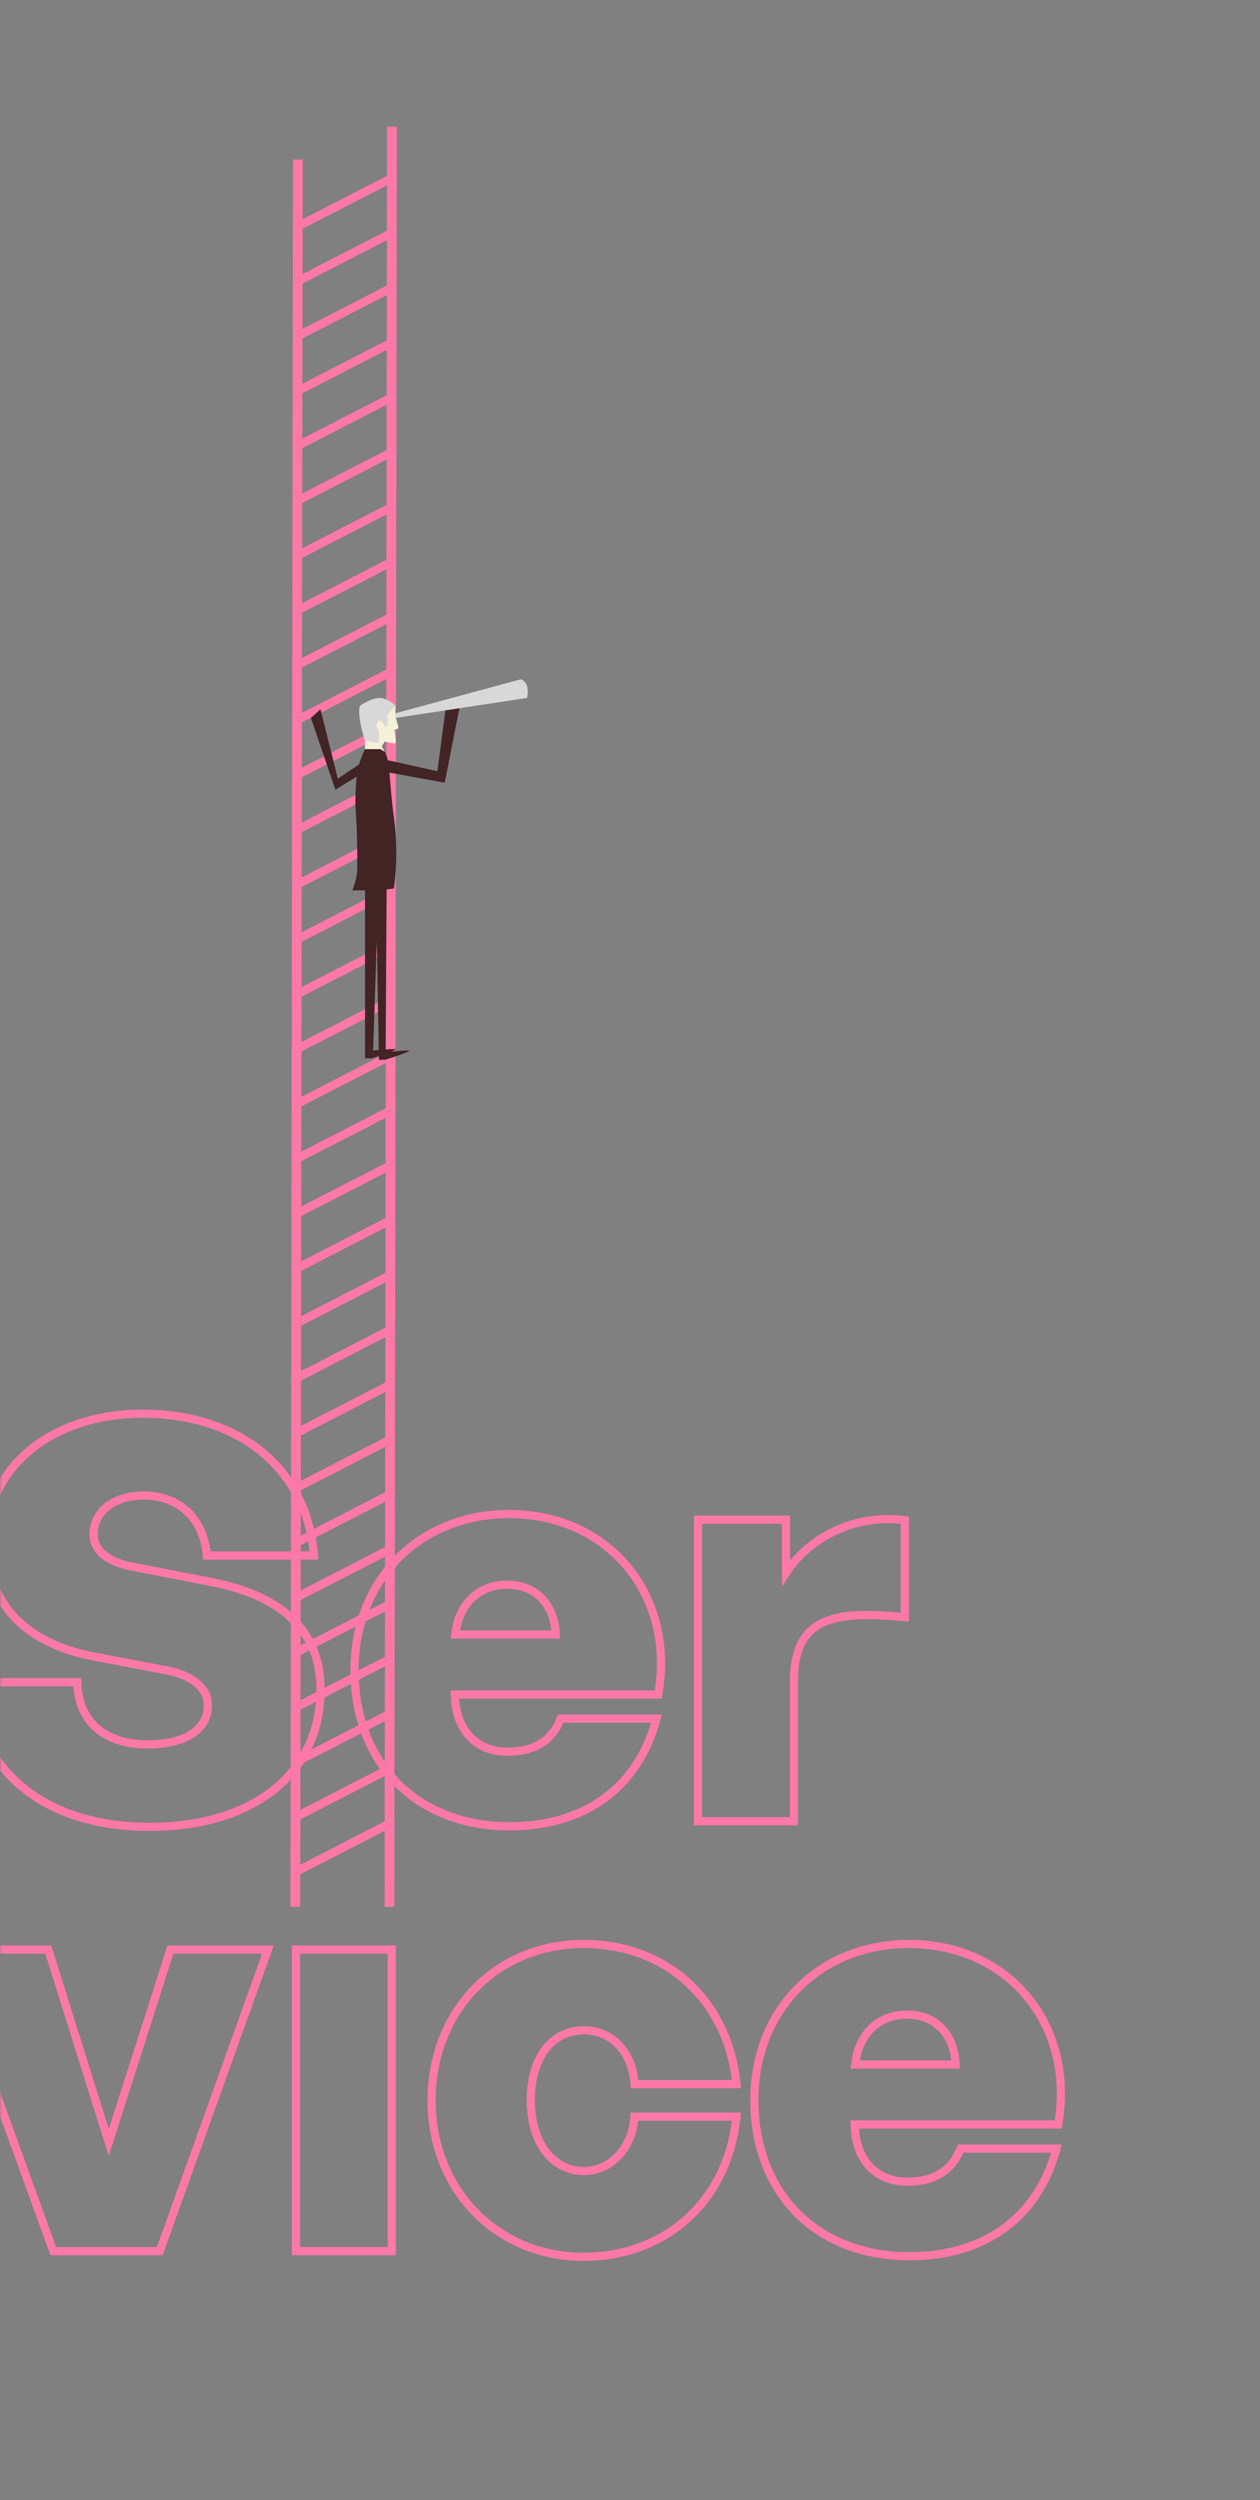 <?xml version="1.0" encoding="UTF-8"?>
<svg width="308px" height="611px" viewBox="0 0 308 611" version="1.1" xmlns="http://www.w3.org/2000/svg" xmlns:xlink="http://www.w3.org/1999/xlink">
    <rect x="0" y="0" width="308" height="611" fill="#808080" stroke="none"/>
    <title>illu_leistungen_en</title>
    <defs>
        <rect id="path-1" x="0" y="0" width="308" height="611"></rect>
    </defs>
    <g id="illu_leistungen_en" stroke="none" stroke-width="1" fill="none" fill-rule="evenodd">
        <mask id="mask-2" fill="white">
            <use xlink:href="#path-1"></use>
        </mask>
        <g id="Rectangle"></g>
        <g id="Group" mask="url(#mask-2)">
            <g transform="translate(-13.685, 31)">
                <path d="M156.306,443.069 C176.927,443.069 192.287,456.918 194.632,477.589 L194.699,478.217 L194.809,479.317 L167.826,479.317 L167.773,478.372 C167.376,471.229 162.79,466.166 156.443,466.166 C149.177,466.166 144.429,472.343 144.429,482.29 C144.429,492.006 149.319,498.55 156.443,498.55 C162.491,498.55 167.222,493.325 167.751,486.53 L167.773,486.205 L167.828,485.262 L194.809,485.262 L194.699,486.361 C192.612,507.368 177.011,521.51 156.306,521.51 C134.54,521.51 118.181,504.644 118.181,482.29 C118.181,459.846 134.494,443.069 156.306,443.069 Z M235.897,443.069 C260.62,443.069 277.344,463.055 273.446,487.607 L273.321,488.353 L273.176,489.18 L223.65,489.18 L223.654,489.238 C224.141,496.388 228.338,500.863 234.839,501.14 L235.161,501.15 L235.486,501.153 C241.525,501.153 245.496,498.762 247.445,494.018 L247.567,493.712 L247.813,493.071 L273.229,493.071 L272.891,494.33 C268.261,511.588 254.876,521.373 236.034,521.373 C212.79,521.373 197.088,505.631 197.088,482.153 C197.088,459.539 213.432,443.069 235.897,443.069 Z M-1.426,444.439 L26.214,444.439 L40.283,489.252 L54.614,444.439 L80.601,444.439 L53.445,520.14 L26.012,520.14 L-1.426,444.439 Z M110.455,444.439 L110.455,520.14 L85.03,520.14 L85.03,444.439 L110.455,444.439 Z M156.306,445.069 C135.611,445.069 120.181,460.938 120.181,482.29 C120.181,503.553 135.658,519.51 156.306,519.51 C175.396,519.51 189.841,506.932 192.498,487.932 L192.585,487.262 L169.69,487.262 L169.683,487.332 C168.856,494.566 163.741,500.202 157.068,500.535 L156.754,500.547 L156.443,500.55 C148.067,500.55 142.429,493.005 142.429,482.29 C142.429,471.336 147.941,464.166 156.443,464.166 C163.494,464.166 168.69,469.454 169.643,476.877 L169.693,477.316 L192.584,477.316 L192.574,477.225 C190.172,458.277 176.282,445.587 157.47,445.085 L156.898,445.073 L156.306,445.069 Z M235.897,445.069 C214.54,445.069 199.088,460.64 199.088,482.153 C199.088,504.527 213.895,519.373 236.034,519.373 C253.277,519.373 265.562,510.892 270.398,495.727 L270.542,495.265 L270.6,495.07 L249.171,495.07 L249.033,495.38 C246.768,500.304 242.424,502.936 236.273,503.14 L235.878,503.15 L235.486,503.153 C227.26,503.153 221.899,497.417 221.618,488.557 L221.609,488.196 L221.592,487.18 L271.487,487.18 L271.576,486.593 C274.794,464.031 259.768,445.815 237.289,445.092 L236.606,445.075 L235.897,445.069 Z M24.746,446.439 L1.426,446.439 L27.414,518.14 L52.036,518.14 L77.758,446.439 L56.073,446.439 L40.266,495.875 L24.746,446.439 Z M108.455,446.439 L87.029,446.439 L87.029,518.14 L108.455,518.14 L108.455,446.439 Z M235.349,460.33 C242.81,460.33 247.819,465.434 248.25,473.138 L248.266,473.485 L248.305,474.522 L221.647,474.522 L221.75,473.428 C222.488,465.605 227.89,460.33 235.349,460.33 Z M235.349,462.33 C229.373,462.33 224.992,466.225 223.918,472.305 L223.881,472.522 L246.196,472.522 L246.169,472.265 C245.47,466.263 241.532,462.463 235.66,462.334 L235.349,462.33 Z M48.618,313.478 C72.541,313.478 89.523,327.21 91.347,348.421 L91.397,349.066 L91.473,350.137 L63.308,350.137 L63.237,349.213 C62.592,340.825 56.994,335.479 48.892,335.479 C41.974,335.479 37.563,339.001 37.563,343.931 C37.563,347.37 40.693,349.775 45.994,350.828 L46.343,350.895 L65.385,354.594 C83.589,358.149 93.043,367.282 93.043,381.877 C93.043,402.866 76.255,416.44 50.262,416.44 C24.547,416.44 7.605,402.902 5.488,380.849 L5.428,380.178 L5.34,379.096 L33.575,379.096 L33.59,380.082 C33.72,388.939 39.676,394.302 49.714,394.302 C58.359,394.302 63.509,391.062 63.509,385.713 C63.509,382.194 60.138,379.399 54.666,378.27 L54.321,378.202 L36.375,374.777 C19.318,371.514 9.397,361.408 9.397,345.712 C9.397,326.868 25.906,313.478 48.618,313.478 Z M138.154,337.999 C162.878,337.999 179.601,357.985 175.703,382.537 L175.579,383.283 L175.434,384.11 L125.908,384.11 L125.911,384.168 C126.399,391.318 130.596,395.793 137.097,396.07 L137.418,396.08 L137.743,396.083 C143.783,396.083 147.753,393.692 149.702,388.948 L149.824,388.642 L150.071,388.001 L175.486,388.001 L175.148,389.26 C170.518,406.518 157.134,416.303 138.291,416.303 C115.047,416.303 99.345,400.561 99.345,377.083 C99.345,354.469 115.69,337.999 138.154,337.999 Z M206.995,350.131 C213.395,342.5 223.852,338.187 234.511,339.453 L235.003,339.515 L235.869,339.632 L235.869,365.31 L234.196,365.145 L233.069,365.042 L231.971,364.952 L230.903,364.874 L229.864,364.809 C229.522,364.79 229.186,364.773 228.854,364.758 L227.872,364.72 C214.007,364.27 208.864,368.05 208.747,379.687 L208.745,380.096 L208.745,415.07 L183.32,415.07 L183.32,339.369 L206.827,339.369 L206.827,350.334 L206.995,350.131 Z M48.618,315.478 C26.93,315.478 11.397,328.076 11.397,345.712 C11.397,360.223 20.391,369.531 36.267,372.718 L36.75,372.813 L54.695,376.237 C61.202,377.477 65.509,380.955 65.509,385.713 C65.509,392.412 59.324,396.302 49.714,396.302 C39.134,396.302 32.383,390.663 31.653,381.473 L31.627,381.096 L7.523,381.096 L7.543,381.286 C9.77,401.472 25.141,413.932 48.795,414.425 L49.515,414.436 L50.262,414.44 C75.232,414.44 91.043,401.656 91.043,381.877 C91.043,368.482 82.517,360.113 65.52,356.66 L65.003,356.557 L45.971,352.86 C39.635,351.693 35.563,348.659 35.563,343.931 C35.563,337.785 40.956,333.479 48.892,333.479 C57.58,333.479 63.834,339.023 65.074,347.628 L65.123,347.988 L65.14,348.136 L89.311,348.136 L89.297,347.988 C87.34,328.608 71.957,315.993 49.979,315.494 L49.311,315.482 L48.618,315.478 Z M138.154,339.999 C116.798,339.999 101.345,355.57 101.345,377.083 C101.345,399.457 116.153,414.303 138.291,414.303 C155.534,414.303 167.819,405.822 172.655,390.657 L172.8,390.195 L172.857,390 L151.429,390 L151.29,390.31 C149.025,395.234 144.681,397.866 138.53,398.07 L138.135,398.08 L137.743,398.083 C129.518,398.083 124.157,392.347 123.875,383.487 L123.866,383.126 L123.85,382.11 L173.745,382.11 L173.833,381.523 C177.051,358.961 162.026,340.745 139.547,340.022 L138.864,340.005 L138.154,339.999 Z M233.869,341.394 L233.835,341.39 C223.039,340.273 212.523,345.242 206.9,353.575 L206.665,353.929 L204.827,356.753 L204.827,341.369 L185.319,341.369 L185.319,413.069 L206.745,413.069 L206.745,380.096 C206.745,372.206 209.166,367.298 214.107,364.785 L214.39,364.646 L214.677,364.511 C217.405,363.271 220.718,362.697 225.137,362.662 L226.035,362.662 C226.188,362.663 226.341,362.665 226.496,362.667 L227.441,362.689 L228.417,362.724 L229.426,362.773 L230.468,362.835 C230.645,362.846 230.823,362.858 231.002,362.871 L232.097,362.953 L233.228,363.047 L233.869,363.105 L233.869,341.394 Z M137.606,355.26 C145.067,355.26 150.077,360.364 150.508,368.068 L150.524,368.415 L150.563,369.452 L123.904,369.452 L124.008,368.358 C124.746,360.535 130.147,355.26 137.606,355.26 Z M137.606,357.26 C131.63,357.26 127.25,361.155 126.176,367.235 L126.139,367.452 L148.454,367.452 L148.426,367.195 C147.727,361.193 143.79,357.393 137.917,357.264 L137.606,357.26 Z" id="Leistungen" fill="#FB78A7" fill-rule="nonzero"></path>
                <path d="M110.685,0 L110.069,435 L107.685,435 L107.711,416.424 L87.158,427 L87.081,426.855 L87.069,435 L84.685,435 L85.301,8 L87.685,8 L87.664,22.572 L108.212,12 L108.283,12.135 L108.301,0 L110.685,0 Z M107.73,403.02 L87.158,413.605 L87.1,413.496 L87.084,424.711 L107.715,414.095 L107.73,403.02 Z M107.749,389.615 L87.158,400.211 L87.119,400.137 L87.103,411.307 L107.734,400.691 L107.749,389.615 Z M107.768,376.21 L87.158,386.816 L87.139,386.779 L87.123,397.903 L107.752,387.287 L107.768,376.21 Z M107.787,362.806 L87.158,373.421 L87.142,384.498 L107.771,373.882 L107.787,362.806 Z M107.806,349.402 L87.177,360.016 L87.161,371.093 L107.79,360.477 L107.806,349.402 Z M107.825,335.997 L87.197,346.611 L87.181,357.689 L107.809,347.074 L107.825,335.997 Z M107.844,322.593 L87.216,333.207 L87.2,344.284 L107.828,333.669 L107.844,322.593 Z M107.863,309.188 L87.235,319.802 L87.219,330.879 L107.847,320.264 L107.863,309.188 Z M107.882,295.784 L87.255,306.397 L87.239,317.475 L107.866,306.86 L107.882,295.784 Z M107.901,282.38 L87.274,292.993 L87.258,304.07 L107.885,293.456 L107.901,282.38 Z M107.92,268.975 L87.293,279.588 L87.277,290.665 L107.904,280.051 L107.92,268.975 Z M107.939,255.57 L87.313,266.183 L87.297,277.261 L107.923,266.647 L107.939,255.57 Z M107.958,242.167 L87.332,252.78 L87.316,263.856 L107.942,253.242 L107.958,242.167 Z M107.977,228.762 L87.351,239.375 L87.335,250.451 L107.961,239.838 L107.977,228.762 Z M107.996,215.357 L87.371,225.97 L87.355,237.046 L107.98,226.433 L107.996,215.357 Z M108.014,201.953 L87.39,212.566 L87.374,223.642 L107.999,213.029 L108.014,201.953 Z M108.033,188.549 L87.409,199.161 L87.393,210.237 L108.018,199.624 L108.033,188.549 Z M108.052,175.144 L87.429,185.756 L87.413,196.832 L108.037,186.22 L108.052,175.144 Z M108.071,161.739 L87.448,172.351 L87.432,183.428 L108.056,172.816 L108.071,161.739 Z M108.09,148.335 L87.467,158.947 L87.451,170.023 L108.075,159.411 L108.09,148.335 Z M108.109,134.931 L87.487,145.542 L87.471,156.618 L108.094,146.006 L108.109,134.931 Z M108.128,121.526 L87.506,132.137 L87.49,143.215 L108.113,132.603 L108.128,121.526 Z M108.147,108.122 L87.525,118.733 L87.509,129.81 L108.131,119.198 L108.147,108.122 Z M108.166,94.717 L87.545,105.328 L87.529,116.405 L108.15,105.793 L108.166,94.717 Z M108.185,81.313 L87.564,91.923 L87.548,103.001 L108.169,92.389 L108.185,81.313 Z M108.204,67.909 L87.583,78.519 L87.567,89.596 L108.188,78.985 L108.204,67.909 Z M108.223,54.504 L87.603,65.114 L87.587,76.191 L108.207,65.58 L108.223,54.504 Z M108.242,41.099 L87.622,51.709 L87.606,62.787 L108.212,52.184 L108.226,52.212 L108.242,41.099 Z M108.261,27.696 L87.641,38.305 L87.625,49.382 L108.212,38.789 L108.245,38.853 L108.261,27.696 Z M108.28,14.291 L87.661,24.9 L87.645,35.977 L108.212,25.395 L108.264,25.493 L108.28,14.291 Z" id="Combined-Shape" fill="#FB78A7" fill-rule="nonzero"></path>
                <g id="Figur" stroke-width="1" fill="none" fill-rule="evenodd" transform="translate(116.185, 181.5) scale(-1, 1) translate(-116.185, -181.5) translate(89.685, 135)">
                    <path d="M16.638,6.747 L20.046,7.03 L22.091,22.468 L34.233,19.78 L34.28,19.55 C34.613,17.974 35.099,17.065 35.937,17.065 L35.937,17.065 L39.771,17.065 L40.019,17.576 C40.493,18.591 40.896,19.674 41.237,20.802 L46.418,24.29 L50.658,7.335 L53,9.436 L47.018,26.971 L41.806,23.795 C42.023,25.813 42.28,29.305 41.997,32.913 L41.997,32.913 L41.975,33.199 C41.563,38.778 41.694,47.054 41.694,47.054 L41.694,47.054 L41.73,47.314 C42.056,49.544 42.756,51.318 42.854,51.56 L42.866,51.588 L39.771,51.588 L39.771,92.598 L39.717,92.598 L39.715,92.656 L38.091,92.615 C38.076,92.61 38.06,92.605 38.04,92.598 L38.04,92.598 L37.854,92.598 L37.853,92.538 L37.746,92.504 C37.438,92.406 36.951,92.248 36.388,92.06 L36.388,92.06 L36.372,93 L34.748,92.959 L34.737,92.956 C34.451,92.865 28.3,90.91 29.002,90.741 L29.002,90.741 L29.059,90.731 C29.557,90.661 31.533,90.811 33.31,90.968 L33.31,90.968 L33.176,90.915 C32.524,90.651 32.141,90.446 32.346,90.398 L32.346,90.398 L32.406,90.387 C32.727,90.343 33.648,90.387 34.733,90.467 L34.733,90.467 L34.498,51.355 L32.716,51.124 C32.679,50.885 31.433,42.878 32.716,33.747 L32.716,33.747 L32.812,33.051 C33.334,29.124 33.548,25.566 33.825,22.807 L33.825,22.807 L20.287,25.278 L16.638,6.747 Z M36.896,63.771 L36.414,90.604 C36.893,90.644 37.363,90.688 37.792,90.729 L37.792,90.729 L36.896,63.771 Z" id="Clip-27" fill="#422424"></path>
                    <path d="M39.771,17.065 L36.034,17.065 L34.903,17.743 L35.703,16.369 L34.903,15.207 C34.903,15.207 32.553,15.891 32.313,15.576 C32.074,15.26 32.613,12.31 32.613,12.31 C32.613,12.31 31.842,12.318 31.618,11.885 C31.494,11.645 32.087,10.338 32.313,8.93 C32.497,7.789 32.313,6.473 32.313,6.473 L32.313,6.473 L36.754,7.972 L39.771,15.014 L39.771,17.065 Z" id="kopf" fill="#F5F1D9"></path>
                    <path d="M32.313,6.473 C32.313,6.473 33.925,8.156 34.183,8.592 L34.183,8.592 C34.441,9.029 34.183,11.398 34.183,11.398 L34.183,11.398 L34.903,11.71 C34.903,11.71 35.345,10.401 35.906,10.151 L35.906,10.151 C36.468,9.902 36.505,10.151 36.892,10.774 L36.892,10.774 C37.278,11.398 36.312,12.708 36.312,12.708 L36.312,12.708 L36.312,15.575 L39.771,15.014 C39.771,15.014 41.793,9.153 41.018,6.473 L41.018,6.473 C41.018,6.473 38.956,4.975 36.754,4.602 L36.754,4.602 C36.586,4.574 36.417,4.56 36.248,4.56 L36.248,4.56 C34.222,4.56 32.313,6.473 32.313,6.473" id="Clip-21" fill="#D8D8D8"></path>
                    <path d="M0.16,1.664 C-0.2,2.964 0.16,4.56 0.16,4.56 L0.16,4.56 L32.217,9.439 L32.377,8.314 L1.683,0 C1.683,0 0.518,0.365 0.16,1.664" id="Fill-23" fill="#D8D8D8"></path>
                </g>
            </g>
        </g>
    </g>
</svg>